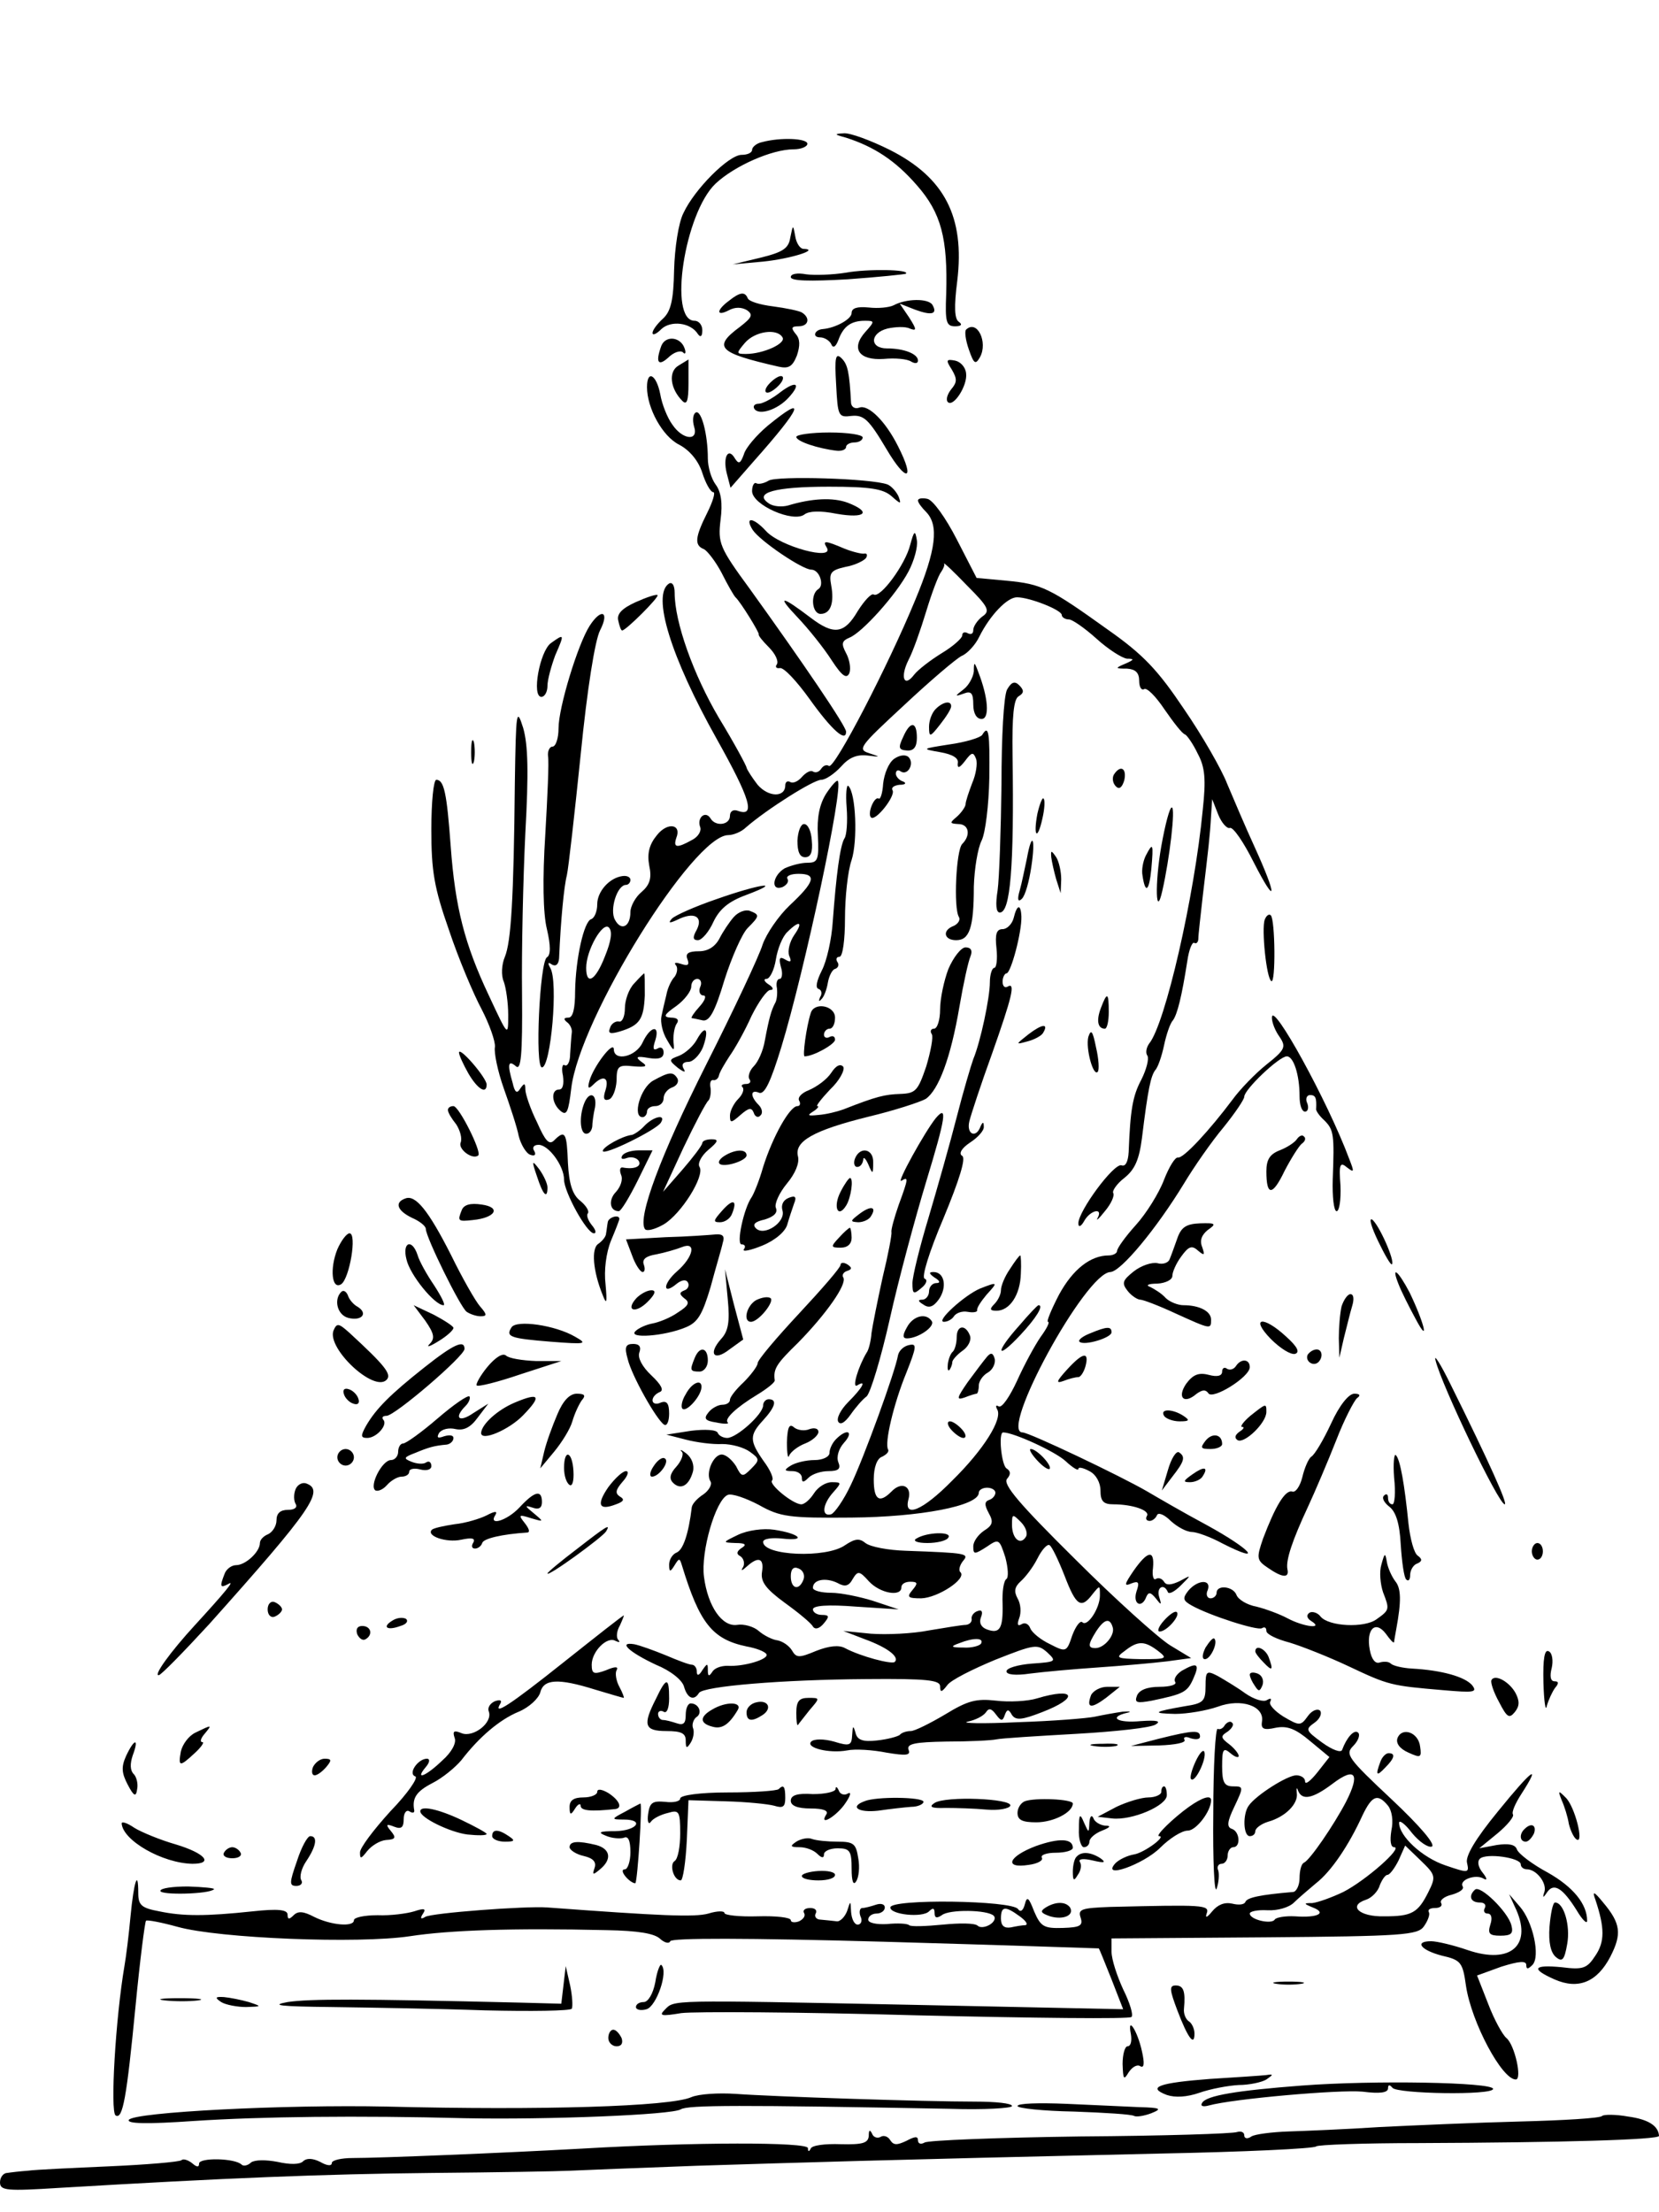 <?xml version="1.0" standalone="no"?>
<svg xmlns="http://www.w3.org/2000/svg" width="400" height="400pt" version="1.0" viewBox="0 0 300 400">
  <g transform="matrix(.1 0 0 -.1 0 400)">
    <path d="M1530 3751c50-16 89-41 128-86 44-50 56-96 53-197-2-50 0-58 16-58 11 0 14 3 7 8-8 5-9 27-3 74 14 116-23 187-122 237-34 17-72 31-83 30-18-1-18-2 4-8zm-152-8c-10-2-18-9-18-14s-8-9-19-9c-23 0-85-62-105-105-9-17-16-64-17-103-1-55-6-75-20-88-11-10-19-21-19-26s7-2 16 7c17 16 53 12 66-9 5-7 8-4 8 7 0 9-6 17-14 17-48 0-18 195 38 248 34 32 102 62 141 62 14 0 25 5 25 10 0 10-49 12-82 3z"/>
    <path d="M1429 3570c-3-19-13-26-54-36l-50-12 55 5c49 5 104 22 73 23-6 0-13 10-15 23-4 22-4 21-9-3zm101-63c-25-4-57-5-72-3-16 3-28 1-28-5 0-7 33-8 103-4 56 4 103 9 105 10 9 8-70 9-108 2zm-212-51c-23-17-23-29 0-17 11 6 23 6 33 0 11-8 9-13-13-30-50-37-39-47 70-72 18-4 25 0 33 20 6 18 6 30-2 39-9 11-8 14 5 14 18 0 22 15 6 25-5 3-29 8-52 11-24 3-44 9-46 15-5 12-14 11-34-5zm97-66c7-11-35-30-66-30-18 0-18 1-2 20 18 21 58 27 68 10zm201 58c-8-4-28-6-45-4-21 2-31-1-31-10 0-11-29-27-52-29-15-1-20-15-5-15 8 0 17-6 20-12 3-8 8-6 13 7 9 25 23 35 48 35 18 0 18-1 1-20-27-30-12-52 33-49 21 2 43 0 50-5 7-4 12-3 12 2 0 12-25 22-56 22-32 0-31 28 1 36 14 3 32 4 40 0 13-5 13-2-1 20l-17 25 28-11c30-11 41-8 31 9-8 12-48 11-70-1zm131-44c-3-3-1-19 5-36 9-26 12-28 20-14 15 27-5 69-25 50zm-551-29c-11-30-6-38 12-22 10 10 22 14 27 10 4-5 6-1 3 7-7 21-34 24-42 5zm316-70c3-58 4-60 28-57 22 2 31-6 63-60 36-61 53-58 21 5-23 46-54 76-70 70-8-3-14 1-15 8-3 56-6 70-17 81s-13 2-10-47zm-285 34c-19-11-15-42 7-64 8-8 11 0 11 32v43s-8-5-18-11zm494-7c10-17 10-23-1-36-7-9-10-19-6-23 10-10 36 30 33 52-1 11-10 21-20 23-16 3-17 1-6-16z"/>
    <path d="M1170 3300c0-38 28-89 58-104 19-10 35-29 42-51 6-19 15-35 20-35 4 0-1-17-11-37-22-44-24-59-6-66 6-3 21-22 32-43 11-22 22-41 25-44 9-8 44-65 42-67-1-2 7-12 18-23 12-12 18-25 15-31-4-5-1-8 5-7 7 2 31-24 54-56 40-56 66-79 66-59 0 10-79 126-174 258-55 75-58 83-53 125 4 30 1 51-9 64-8 11-14 32-14 47 0 44-12 89-22 83-5-3-6-14-3-25 9-27-20-25-39 3-9 12-19 37-22 55-7 36-24 45-24 13zm220 5c-7-8-8-15-2-15 5 0 15 7 22 15s8 15 2 15c-5 0-15-7-22-15zm20-15c-14-11-31-20-38-20s-11-4-8-9c8-13 42-2 62 20 24 26 14 32-16 9z"/>
    <path d="M1388 3230c-20-17-40-40-43-52-6-16-9-18-16-7-12 21-22 3-15-26l7-27 42 48c88 99 97 123 25 64zm52-20c0-8 39-21 73-25 9-1 17 2 17 7 0 4 7 8 15 8s15 4 15 9-27 9-60 9-60-4-60-8zm-50-79c-8-5-18-7-22-5-4 3-8-4-8-14 0-25 75-58 95-42 8 6 28 7 58 1 52-9 64 3 20 20-27 10-65 8-108-5-11-3-27-2-35 4-28 19 11 30 109 30 75 0 98-4 113-17 17-15 18-15 13-1-4 9-13 19-20 22-29 11-200 16-215 7zm270-36c0-4 7-13 15-21 23-24 18-68-20-159-49-119-146-306-156-300-4 3-10 1-14-5s-10-8-15-5c-4 3-13-2-20-10s-16-12-21-9-9 0-9-6c0-22-30-22-50 1-10 13-19 27-20 31 0 3-22 44-50 90-46 78-80 173-80 226 0 13-4 20-10 17-32-20 3-133 86-281 61-109 71-142 38-130-8 3-14-1-14-9 0-17-26-20-35-5s-25 2-19-15c3-7-3-18-15-24-27-15-34-14-28 4 10 25-16 29-35 5-14-17-18-33-14-55 5-23 1-35-14-48-11-9-20-26-20-36 0-27-17-35-28-14-10 18 4 63 20 63 4 0 8 4 8 9s-6 8-14 7c-24-3-46-28-46-51 0-13-5-25-11-27-13-4-28-71-29-130 0-32-4-48-12-48-9 0-9-3-3-8 6-4 10-13 9-19-1-7-2-25-3-39 0-14-5-23-10-20-4 3-6-6-3-19 2-15 0-25-7-25-15 0-14-25 3-39 11-9 14-1 19 41 15 127 221 458 284 458 9 0 24 6 32 14 38 33 122 86 136 86 8 0 24 11 36 24 14 16 28 22 47 20 25-3 25-3 4 4-22 7-18 12 63 87 47 44 94 84 104 89 10 4 25 20 32 35 19 38 50 71 68 71 23 0 81-23 81-32 0-4 6-8 13-8 6 0 29-16 50-35s46-35 55-36c14 0 13-2-3-9-19-8-19-9 3-9 15-1 22-7 22-22 0-11 4-18 9-15s21-13 37-37c16-23 32-44 37-45 4-2 15-18 23-35 13-24 15-46 9-101-15-157-68-388-97-423-5-7-7-17-3-22 3-6-2-25-11-43-16-30-20-55-23-131-1-18-6-27-13-24-14 4-78-83-78-105 0-8 5-6 11 5 11 19 34 24 24 5-4-7 2-2 13 12 11 13 18 28 15 33-2 4 7 17 20 27 19 15 27 33 32 72 11 90 16 112 24 123 5 5 12 26 16 45s11 40 16 45c8 11 16 43 26 107 3 21 9 36 13 33 3-2 7 1 7 8s4 41 8 77c10 84 13 108 15 145l2 30 11-28c6-15 16-26 21-24 6 2 25-26 43-62 42-82 43-63 2 27-17 37-39 89-50 115-10 26-45 87-78 135-47 70-73 98-137 143-106 76-120 83-184 89l-54 5-36 70c-20 39-43 71-53 73-9 2-17 1-17-3zm116-210c-9-7-16-18-16-24 0-7-4-9-10-6-5 3-10 2-10-4 0-5-17-20-37-32-21-13-43-30-50-39-18-24-26-5-10 27 8 15 22 55 32 88s22 65 27 71c4 6 7 13 5 15-1 3 18-15 42-40 39-39 42-46 27-56zm-682-614c-17-44-34-54-34-21 0 32 30 84 41 73 7-7 4-25-7-52z"/>
    <path d="M1361 3042c13-20 90-72 106-72 15 0 24-28 13-35-15-9-12-45 4-45 18 0 25 20 19 52-4 22-1 27 26 33 17 3 33 11 37 16 3 5 2 9-3 8-4-1-21 3-36 9-35 15-40 15-32 2 15-25-85 2-110 30-23 25-39 26-24 2z"/>
    <path d="M1646 3015c-9-36-54-97-66-90-4 3-17-11-29-30-24-41-43-44-85-12-54 41-62 41-24 1 20-21 48-56 62-78 19-29 27-34 32-23 3 9 0 25-6 36-9 17-8 22 6 28 23 9 85 78 107 120 10 19 17 44 15 56-3 19-5 18-12-8zm-497-104c-24-11-34-21-31-33 2-10 5-18 7-18 7 0 68 61 64 64-2 2-20-4-40-13zm-83-43c-21-33-56-147-56-185 0-18-5-33-11-33-5 0-9-8-8-17 2-10-1-74-5-143-5-78-4-142 3-170 7-30 7-47 0-51-13-8-22-199-9-199 16 0 30 156 15 180-5 9-4 11 3 6 7-4 12 0 13 11 3 70 9 131 14 150 3 13 14 111 25 218 12 121 26 207 35 225 18 35 2 41-19 8zm-70-31c-20-15-35-97-17-97 6 0 11 9 11 20s7 36 14 55c17 39 17 40-8 22zm765-51c-1-10-9-25-18-32-17-13-17-14 0-8 13 5 17 1 17-20 0-16 6-26 15-26 15 0 12 39-6 85-7 19-8 19-8 1zm60-33c-6-12-10-86-10-171-1-83-4-170-7-192-4-25-3-40 4-40 19 0 26 82 23 284-1 71 2 102 11 107 10 6 10 11 1 20-8 8-14 6-22-8zm-129-35c-7-7-12-21-12-32 0-20 2-19 20 4 11 14 20 28 20 33 0 11-15 8-28-5z"/>
    <path d="M931 2585c-2-213-7-288-18-315-6-14-7-34-2-45 4-11 8-38 8-60 0-40 0-40-35 35-44 93-61 160-69 270-7 96-12 120-26 120-5 0-9-40-9-90 0-75 5-105 32-182 17-51 44-115 59-143 14-27 25-58 24-68-2-10 5-44 16-75s24-70 27-86c4-16 14-32 21-34 8-3 11 0 7 7-4 6-1 11 8 11 18 0 46-38 46-63 0-22 41-97 54-97 5 0 3 7-4 15-7 9-10 18-7 21 3 4-3 14-14 23-14 11-20 31-22 68-2 55-5 61-25 41-9-9-16-1-31 33-12 24-21 51-21 59 0 12-2 12-9 2-6-10-10-8-14 10-10 34-8 42 6 30 9-8 12 19 11 131-1 78 2 209 6 291 6 109 5 159-4 190-12 38-13 30-15-99zm702 82c-9-19-8-23 7-24 12-1 18 6 18 23 0 30-12 31-25 1zm143 4c-4-5-30-13-59-17-51-8-51-8-17-14 23-4 34-11 32-20-1-10 3-9 13 4 12 16 15 17 20 4 3-8 0-28-7-44-6-16-12-33-12-39-1-5-8-15-16-22-13-11-13-12 3-13 19 0 23-20 7-36-11-11-16-116-6-132 3-5-1-12-9-16-22-8-18-26 4-26 24 0 32 22 32 97 1 32 7 69 14 83s13 64 14 113c1 83-1 98-13 78z"/>
    <path d="M852 2640c0-19 2-27 5-17 2 9 2 25 0 35-3 9-5 1-5-18zm765-12c-10-7-18-27-20-45-1-17-5-29-8-27-8 5-21-27-14-34 8-8 45 39 39 49-3 5 3 9 13 10 10 0 13 3 6 6-7 2-13 9-13 14 0 6 4 8 9 4 13-8 25 15 14 26-5 5-16 4-26-3zm397-29c-3-6-2-15 4-21s11-2 15 11c5 22-7 29-19 10zm-520-34c-12-19-17-43-15-76 2-44 0-49-19-49-12 0-30-5-41-10-22-13-26-42-4-34 8 4 12 10 9 15s6 9 20 9c34 0 29-15-16-57-20-19-42-51-49-71-6-20-52-118-102-217-83-165-124-276-111-297 3-5 18-1 34 8 32 19 75 88 65 104-4 6 3 20 16 31 18 15 19 19 6 19-10 0-17-3-17-7-1-5-17-26-36-48l-35-40 37 80c21 44 41 82 45 85 3 3 5 13 4 22-2 10 0 16 5 15 4-1 9 3 10 8 1 6 10 21 19 35 10 14 28 46 40 73 13 26 28 47 34 47 7 0 5 5-3 10s-10 10-4 10 14 16 17 35 12 42 21 50c22 22 29 18 12-6-8-12-12-28-9-37 5-11 3-13-7-7s-12 3-8-13c4-12 2-22-2-22-5 0-7-8-5-17 1-10 0-22-4-28-6-12-10-24-18-67-3-18-12-38-20-46-7-7-11-18-8-23 4-5 1-9-6-9s-10-3-6-6c3-4 0-13-8-21s-15-22-15-30c0-14 2-14 19 1 15 13 20 14 24 4 2-7 8-10 12-5 5 4 3 13-3 19-16 16-15 29 1 22 10-3 21 21 40 83 42 138 113 470 102 481-2 2-11-8-21-23zm37-25c2-25 0-51-4-56-8-13-15-68-21-149-2-33-11-73-20-90-9-18-12-31-6-33s7-9 3-15c-3-7-2-9 2-4 5 4 10 18 12 30s8 24 13 25c6 2 8 8 4 13-3 5-1 9 4 9 6 0 10 31 10 69s5 86 12 106c11 34 8 121-6 134-3 3-5-14-3-39zm345-11c-8-42 0-50 9-9 4 17 5 34 2 36-2 3-7-10-11-27zm224-59c-12-68-10-134 2-80 13 57 24 150 17 150-4 0-12-31-19-70z"/>
    <path d="M1442 2480c0-20 4-30 14-30s14 9 12 30c-1 17-7 30-14 30-6 0-11-13-12-30zm415-32c-4-18-9-44-13-58-5-17-3-22 4-15 6 6 13 31 17 58 8 53 1 65-8 15zm215 5c-5-10-8-26-6-36 5-34 12-29 16 12 4 46 3 49-10 24zm-171-3c1-8 5-26 9-40l8-25 1 25c0 14-4 32-9 40-9 13-10 13-9 0zm-606-76c-38-13-74-29-80-35-7-8-5-9 10-2 30 15 47 6 35-18-8-14-7-19 2-19 7 0 20 15 28 33 11 23 27 37 60 49 69 26 24 20-55-8zm32-32c-8-9-20-27-26-39-8-15-21-23-37-23-19 0-25-4-21-14 4-11 1-13-11-9-9 3-14 3-10-2 4-4 3-14-2-21-6-6-13-21-15-33-3-12-7-29-9-39s2-29 10-42c12-21 14-22 12-5-1 11 1 26 5 33 6 8 2 12-10 12-14 1-13 5 10 21 15 11 27 27 27 35s5 14 11 14 9-7 5-15c-3-8 0-15 6-15s3-9-7-20-16-20-14-21c2 0 11-2 20-4 12-2 22 16 39 73 13 41 32 84 42 94 22 22 22 24 4 31-8 3-21-2-29-11zm506-2c-3-11-12-20-20-20-11 0-14-9-11-35 2-19 0-35-4-35s-8-12-8-26c0-28-17-108-30-139-4-11-18-58-30-105s-35-128-51-182c-16-53-29-106-29-118 0-20 2-21 16-9 9 7 12 15 6 17s8 48 34 109c29 70 41 109 34 113s-1 14 14 24c14 9 26 22 25 29 0 9-2 9-6 0-8-22-26-14-20 10 3 12 21 67 41 122 36 102 43 130 28 121-5-3-9 1-9 9s4 15 7 15c8 0 28 75 27 103-1 23-8 22-14-3zm454-3c-6-16 3-106 12-111 8-5 7 111-1 119-3 3-8 0-11-8zm-572-89c-8-21-15-54-15-73s-5-35-11-35c-5 0-8-4-4-10 3-5-2-31-10-58-15-44-19-49-47-50s-42-4-103-28c-11-4-31-9-45-10-19-2-21-1-10 6 8 5 12 10 8 10-3 0 7 13 23 30 17 16 27 35 24 41-5 6-13 3-22-11-8-12-26-25-40-31-13-5-21-13-18-19 3-5 2-10-3-10-14 0-45-56-62-110-7-25-17-49-21-55-14-20-28-85-18-85 6 0 8-4 4-9-3-5 12-2 34 7 24 10 42 26 45 39 3 11 9 28 12 37 5 12 2 15-10 10-10-4-14-13-11-23 6-21-33-47-48-32-7 7-2 12 16 16 16 5 24 12 20 21-3 7 6 27 20 44 15 18 23 37 20 49-7 27 27 47 128 72 46 11 92 26 103 32 23 16 45 73 61 167 7 41 16 82 20 91 4 10 1 16-9 16-8 0-22-18-31-39zm-568-26c-10-10-17-31-17-45 0-15-5-26-11-24-6 1-14-4-16-12-4-10 1-11 18-6 36 11 43 22 45 65 0 22 0 40-1 40s-9-8-18-18zm844-44c-9-23-6-38 7-38 4 0 7 14 7 30 0 36-3 37-14 8zm-525-10c-8-25-15-78-11-78 16 0 55 22 55 30 0 6-4 8-10 5-5-3-10-1-10 4 0 6 5 11 10 11 6 0 10 9 10 20 0 22-38 29-44 8z"/>
    <path d="M2300 2160c0-9 6-24 14-35 12-18 10-23-24-50-20-16-48-45-61-63-42-56-89-107-99-105-5 1-16-17-25-40-9-24-32-61-51-82s-34-42-34-47c0-4-7-8-15-8-33 0-65-25-90-71-14-27-23-49-20-49 4 0-2-12-13-27-11-16-30-51-43-80-13-28-27-49-33-46-5 3-6 1-3-5 11-17-24-73-81-129-54-55-89-69-79-33 6 23-13 32-31 13-22-22-32-15-32 22 0 22 6 38 15 41 8 4 13 9 11 13-7 11 10 83 33 139 19 48 19 53 5 50-10-2-18-10-20-18-5-30-62-186-85-234-13-28-30-52-36-54-18-5-16 18 4 40 15 17 15 18-3 18-11 0-25-9-32-20s-17-20-23-20c-15 0-59 36-53 43 4 3-3 19-15 35-26 37-26 47-1 74 22 24 26 38 10 38-5 0-10-5-10-11 0-16-48-59-65-59-7 0-15 4-17 9-2 6-23 7-48 4l-45-7 35-9c19-5 49-9 66-8 17 0 39-6 50-14 18-13 18-15 2-31-15-15-17-15-27 5-7 11-18 21-26 21-15 0-30-34-20-49 3-5-3-16-13-23-11-7-20-17-21-23-6-50-16-77-27-82-8-3-14-13-14-22 0-14 2-14 10-1s9 13 13 0c32-105 55-134 117-147 17-3 33-9 36-14 5-9-41-23-71-21-11 0-23-4-27-11-6-9-8-8-8 3 0 13-1 13-10 0-6-10-10-11-10-2 0 6-4 12-9 12s-26 8-47 17c-22 9-47 18-57 20-31 5-8-15 39-37 27-11 48-28 51-40 6-21 18-26 27-11 8 12 150 24 303 25 110 1 133-2 133-13 0-12 3-11 13 2 6 9 46 29 87 46 71 28 76 29 94 13 17-16 16-17-28-20-25-2-46-8-46-14s16-8 43-4c23 3 78 8 122 11s100 8 125 11l44 6-38 23c-21 13-99 83-172 156-100 99-131 135-123 145 7 8 7 14-1 19-9 6-15 65-6 65 19 0 95-35 113-52 13-12 23-18 23-14s9 2 20-4c12-6 20-21 20-35 0-19 5-25 23-25 35 0 67-11 61-21-3-5-1-9 5-9 5 0 11 5 13 10 2 6 13 2 25-10 12-11 29-20 38-20s34-9 56-21c75-38 52-11-28 33-43 23-91 51-108 61-48 28-214 107-226 107-43 0 114 289 159 290 19 1 83 78 133 160 18 30 50 76 71 101 21 26 38 51 38 56 0 13 63 73 77 73 12 0 23-33 23-72 0-16 4-28 10-28 5 0 7 7 4 15-4 8-1 15 5 15 10 0 12-5 11-25-1-3 6-13 15-21 17-17 18-26 15-106-1-32 2-58 7-58s8 21 7 46c-3 39-1 44 12 33 13-10 13-8 4 15-39 105-140 288-140 256zm-500-859c0-5-5-11-11-13-9-3-9-9-1-24 9-16 7-22-9-32-10-7-19-19-19-28 0-15 2-15 24-1 22 15 23 15 34-19 5-19 6-36 2-39-5-3-8-23-7-45 1-45-5-55-29-46-10 4-14 12-10 22s1 14-6 11c-7-2-12-9-11-14s-3-10-10-11c-7 0-37-5-67-10-30-6-77-8-105-6l-50 5 39-15c41-15 63-32 54-41-5-5-62 10-90 25-11 6-29 4-52-5-31-13-36-13-44 1-5 8-16 16-26 18-9 1-25 9-34 17s-27 13-39 11c-27-4-53 33-60 87-6 45 21 139 43 148 8 3 33-6 56-18 39-22 55-24 168-23 123 1 230 21 230 45 0 5 7 9 15 9s15-4 15-9zm55-80c-10-16-25-3-25 22 0 20 1 20 16 5 9-9 13-21 9-27zm70-70c21-55 30-61 51-33 13 16 13 16 13-3 0-23-23-58-32-48-4 3-12-8-18-24-10-30-11-31-40-16-17 8-33 21-36 29s-10 11-16 7c-7-4-8 0-4 11 4 10 3 26-3 36-7 13-5 21 6 31 8 7 22 25 30 41s18 27 22 24c4-2 16-27 27-55zm87-93c5-14-15-38-31-38-14 0-14 6 1 30 15 23 25 25 30 8zm-238-30c-3-4-17-8-32-7-23 0-24 2-7 8 25 10 45 10 39-1zm320-13c18-14 16-15-30-15-45 1-48 2-30 15 24 19 36 18 60 0z"/>
    <path d="M1335 1225c-29-14-29-14-5-15 18 0 21-3 11-9-9-6-10-11-2-15 6-4 8-13 5-19-5-8-3-8 7 1 20 18 31 15 27-10-3-18 7-31 41-56 25-18 48-37 51-43 4-6 12-4 20 6 10 12 10 15-4 15-9 0-16 5-16 10 0 7 27 9 78 5l77-5-45 15c-25 8-60 15-77 15-18 0-33 4-33 9 0 15 23 19 44 9 14-8 21-6 28 7 9 15 12 15 29-4 20-22 59-29 59-11 0 6 7 10 16 10 14 0 14-3 4-15-11-13-8-15 16-15 30 1 82 35 71 47-4 3-2 12 4 20 12 14 9 15-103 19-32 1-64 7-73 14-11 9-19 8-37-4-34-24-148-19-148 6 0 6 16 8 35 6 45-5 31 9-15 16-20 3-48-1-65-9zm118-81c-8-21-23-17-23 6 0 13 5 18 14 14 8-3 12-12 9-20zm204 74c-7-4 1-8 20-8 17 0 35 4 38 10 7 11-39 10-58-2zm203 912c-24-19-24-19-2-13 12 3 25 10 28 15 11 18-1 17-26-2zm-698-15c-12-26-52-35-52-12-1 16-37-32-44-57-4-14-2-16 7-7 18 18 29 13 22-10-5-15-3-20 6-17 7 2 13 18 14 34 0 26 3 29 30 26 24-2 27 0 15 8-12 9-9 11 13 7 19-3 27 0 27 10 0 8-5 11-11 7-8-4-9 0-4 15 9 29-9 26-23-4zm98 5c-6-11-20-24-32-29-19-7-19-8-2-22 11-8 15-9 10-1-4 7-1 12 9 12 8 0 20 12 26 26 12 33 5 43-11 14zm708 5c-5-21 9-72 17-63 3 3 2 23-3 44-6 30-9 34-14 19zm-1138-28c0-5 8-22 17-38 17-29 33-38 33-20 0 12-49 69-50 58zm351-51c-23-13-38-66-19-66 4 0 8 5 8 10 0 6 7 10 15 10s15 6 15 14 7 17 16 20c8 3 12 10 9 16-8 13-15 12-44-4z"/>
    <path d="M1056 2004c-9-24-7-54 4-54 6 0 10 6 11 13 0 6 2 22 5 35 4 25-11 30-20 6zm-246-11c0-5 7-16 15-26 7-11 11-25 8-33-5-12 22-32 32-23 6 7-35 89-45 89-6 0-10-3-10-7zm882-15c-20-25-72-119-62-113 13 8 13 5-5-44-8-23-14-45-13-49s-6-41-16-82c-9-41-18-86-20-100-1-14-5-31-9-36-15-25-27-65-17-59 18 11 10-4-16-30-14-14-22-30-18-36s12-1 22 13c9 13 22 28 29 33 7 6 26 69 42 140 16 72 46 183 66 249 35 115 39 140 17 114zm-526-13c-8-9-19-16-23-17-18-2-53-22-53-29 0-10 97 38 105 51 10 16-12 12-29-5zm1179-25c-4-6-18-15-31-20-18-7-24-17-24-38 0-45 11-45 33 1 12 23 26 45 31 49 6 4 8 10 4 13-3 4-9 1-13-5zm-1220-30c-3-5 0-7 8-4s18 1 22-5c6-10-8-16-29-12-5 1-6-5-3-13 4-9-1-22-9-31-14-14-12-35 5-35 4 0 19 25 34 55l27 55h-25c-13 0-27-4-30-10zm185 0c-8-5-12-11-9-14 7-8 49 5 49 15 0 12-21 11-40-1zm236-5c-3-8-1-15 4-15 6 0 10 6 11 13 0 6 4 3 9-8 8-19 9-19 9 3 1 25-24 30-33 7zm-575-32c11-34 19-42 19-20 0 7-7 22-15 33-13 17-14 16-4-13zm549-28c-14-27-5-49 10-25 9 14 14 50 7 50-2 0-10-11-17-25zm-787-12c-20-7-15-22 12-35 14-6 25-15 25-20 0-15 63-143 74-150 6-4 17-8 25-8 12 0 12 3-1 18-8 9-32 51-52 92-42 83-65 110-83 103zm102-21c-8-20-7-21 20-18 41 4 52 23 16 28-20 3-32 0-36-10zm470-2c-15-17-16-20-3-20 9 0 19 7 22 16 10 25 1 27-19 4zm249-5c-17-13-17-14-2-15 9 0 20 5 23 11 11 17 0 20-21 4zm-455-15c-1-5-2-15-3-20 0-6-7-14-14-19-13-8-10-49 8-93 7-18 8-14 5 20-3 25 1 57 10 79 8 19 15 37 15 39 0 9-20 3-21-6zm1393-34c12-25 23-44 25-42 6 6-24 73-36 81-6 3-1-14 11-39zm-363 5c-5-14-11-31-14-38-2-6-12-10-22-7-10 2-29-4-43-15-20-16-22-21-11-35 7-9 18-16 23-16s34-11 64-25c64-29 64-29 64-11 0 15-21 26-50 26-10 0-25 6-32 13-7 8-20 16-28 20-9 3-4 6 13 6 15 1 27 7 27 14s7 23 16 35c13 18 19 21 30 11 12-10 13-9 8 6-5 12-1 22 10 31 16 11 15 13-14 12-25-1-34-7-41-27zm-612 1c-15-16-15-18 3-18 13 0 20 7 20 18 0 10-2 18-3 18-2 0-11-8-20-18zm-907-21c-14-35-10-74 7-63 15 10 29 92 15 92-5 0-15-13-22-29zm594 22-72-4 11-29c6-17 15-30 19-30s5 6 2 14c-3 9 4 15 23 18 15 3 36 9 46 13 27 11 21-18-9-44-26-23-26-44 0-22 9 7 17 8 20 2 3-5 0-12-6-14-10-4-10-7 0-15 10-7 7-13-12-25-14-10-35-18-46-20s-25-8-31-14c-14-14 53-9 91 7 22 9 30 23 45 73 9 34 20 70 22 80 4 12 0 16-13 15-11-1-51-4-90-5zm-469-40c6-28 51-83 67-83 4 0-4 16-17 36-13 19-27 44-30 55-10 30-28 23-20-8zm1091-18c-9-13-16-30-16-38 0-7-5-18-12-25-9-9-8-12 4-12 24 0 43 29 44 67 1 18 0 33-1 33-2 0-10-11-19-25zm-306 8c0-5-34-44-75-88s-75-84-75-90c0-5-12-21-25-34-14-13-25-27-25-32s-6-9-14-9c-7 0-19-6-25-14-9-11-6-15 14-18 14-3 24-3 21 0-7 6 15 27 53 50 18 11 32 22 32 26-3 21 3 30 42 68 51 52 89 106 82 118-3 4 0 10 7 12 9 3 9 6 0 12-7 4-12 3-12-1zm-204-62c4-41 1-58-12-72-24-27-13-41 15-19l25 18-17 64-16 63 5-54zm374 39c10-6 11-10 3-10-7 0-13-7-13-15s-6-15-12-15c-9 0-8-3 2-9 10-7 18-4 28 10 15 22 10 49-10 49-9 0-8-3 2-10zm839-12c5-13 19-41 31-63 26-49 15-6-11 48-21 40-34 50-20 15zm-757-8c-28-12-81-60-65-60 7 0 15 5 18 10 4 6 15 10 25 8 11-2 18 0 17 3-1 4 7 16 17 28 21 23 21 24-12 11zm-1155-6c-14-14-7-42 13-47 24-6 36 8 17 20-8 4-16 14-18 21-3 7-8 10-12 6z"/>
    <path d="M1151 1653c-21-23-2-29 20-7 14 14 16 21 7 21-8 0-20-7-27-14zm216-4c-17-10-24-39-9-39 14 0 44 38 35 43-5 3-16 1-26-4zm1059-11c-3-13-5-39-5-58l1-35 8 35c5 19 11 45 15 58s3 22-3 22c-5 0-12-10-16-22zm-1657-26c16-23 18-32 8-42-7-7 0-5 16 5 15 9 27 20 27 24 0 3-17 14-36 24l-36 17 21-28zm1074-9c-44-49-42-64 2-17 29 31 43 54 33 54-2 0-18-17-35-37zm-203-3c-8-14-8-20 0-20 20 0 51 21 45 31-10 16-34 10-45-11zm-1037-6c-12-32 73-112 96-89 10 10-3 26-67 85-20 18-23 18-29 4zm322 6c-11-17-3-20 71-26 64-5 67-4 44 9-36 21-106 31-115 17zm1373-21c17-17 36-29 44-27 9 3 4 13-16 31-42 39-66 35-28-4zm-568 3c0-10-3-22-7-26-4-3-8-14-9-22-1-9 0-14 3-11 2 3 5 9 5 14 0 4 9 14 19 21s16 19 13 27c-8 21-24 19-24-3zm241 7c-13-5-22-12-19-15 8-8 58 7 58 17 0 11-8 11-39-2zm-1203-61c-62-49-88-75-106-106-10-18-10-22 2-22 17 0 38 24 29 33-3 4-1 7 6 7 15 0 141 108 141 121 0 17-19 9-72-33zm367 15c7-30 52-110 66-119 5-3 9 6 9 20 0 18-4 24-15 20-8-4-15-2-15 4s6 12 13 15c8 3 3 13-15 30-17 16-25 32-22 41 4 11 0 16-11 16-14 0-16-6-10-27zm-254-15c-13-16-21-31-19-33 2-3 38 6 79 20l74 24h-45c-26 1-50 5-55 10-6 5-19-3-34-21zm375 16c-9-22-8-24 9-24 8 0 15 9 15 20 0 24-15 27-24 4zm529 3c-6-7-21-27-35-46-20-29-21-33-6-28 10 4 20 7 22 7s4 7 4 15c0 7 7 18 16 23s14 16 13 24c-3 12-7 13-14 5zm580 4c-6-11 9-23 19-14 9 9 7 23-3 23-6 0-12-4-16-9zm231-11c11-45 114-260 125-260 6 0-28 76-97 215-19 39-32 59-28 45zm-667-17c-19-21-20-25-6-20 10 4 22 7 27 7 4 0 10 9 13 20 7 27-5 25-34-7zm306 7c-4-6-11-8-16-5-5 4-9 1-9-5 0-8-9-10-24-6-19 5-29 0-41-16-17-25-4-38 19-18 10 7 16 8 21 1 7-13 75 29 75 47 0 15-16 16-25 2zm-995-51c-7-11-9-23-6-26 6-7 30 18 34 35 4 20-16 14-28-9zm-618 0c2-7 10-15 17-17 8-3 12 1 9 9-2 7-10 15-17 17-8 3-12-1-9-9zm169-44c-29-25-57-45-62-45s-9-7-9-15-6-15-13-15c-16 0-40-47-28-55 5-2 14 2 21 10s19 15 26 15c8 0 14 4 14 9s9 7 20 4c12-3 20 0 20 6 0 7-4 10-9 7-5-4-17-3-27 1-15 6-14 8 7 16 24 10 34 13 57 15 6 1 12 6 12 12 0 5-7 6-17 3-11-4-14-3-9 6 5 7 18 10 30 7 15-3 27 3 40 21l19 25-27-17c-26-18-36-9-14 13 6 6 9 14 7 17-3 3-29-15-58-40zm140 29c-31-13-60-39-61-55 0-16 51 6 76 32 34 35 30 42-15 23zm77-21c-9-21-20-51-24-68l-7-30 25 30c14 17 29 41 33 55s12 31 17 38c8 9 5 12-9 12-13 0-25-13-35-37zm1399-17c-14-30-30-57-36-60-5-4-12-20-16-37-4-16-12-28-18-26-13 4-31-27-53-85-12-35-12-39 9-53 26-18 39-19 35-2-3 16 9 52 37 112 13 28 36 82 51 120 15 39 33 73 38 77 7 5 5 8-5 8s-27-21-42-54zm-146 14c-13-11-19-20-15-20 5 0 3-4-5-9-8-6-9-11-3-15 12-7 52 31 52 51 0 16 0 16-29-7zm-156 0c3-5 16-10 28-10 18 0 19 2 7 10-20 13-43 13-35 0zm-682-48c0-20 2-31 4-24 3 7 16 17 29 22s24 15 24 21-7 8-16 5c-9-4-22-2-28 3-9 8-12 0-13-27zm297 23c7-8 17-15 22-15 6 0 5 7-2 15s-17 15-22 15c-6 0-5-7 2-15zm-208-17c-7-7-12-18-12-25s-12-13-27-13c-16 0-35-5-43-10-13-8-12-10 3-10 9 0 17-5 17-12 0-9 3-9 12 0 7 7 23 12 36 12 18 0 23 4 18 16-4 10 1 25 10 35 19 21 6 27-14 7zm668-3c-10-13-9-15 9-15 11 0 21 4 21 9 0 18-18 21-30 6zm-1570-30c0-8 7-15 15-15s15 7 15 15-7 15-15 15-15-7-15-15zm623 10c4-4-1-17-10-27-12-13-13-22-6-29 14-14 29-5 36 20 3 12-2 25-12 33-9 7-13 8-8 3zm642-15c10-11 20-18 23-16 5 6-23 36-34 36-4 0 1-9 11-20zm237-18-11-37 19 25c22 28 24 36 12 44-5 3-14-11-20-32zm-1092 4c0-14 4-27 10-31 5-3 8 7 7 25-2 36-17 41-17 6zm162 3c-7-10-8-19-3-19 13 0 33 28 23 33-4 3-13-3-20-14zm1339-21c3-27 1-48-3-48-5 0-8 5-8 12 0 6-3 8-7 4-5-4 0-13 9-20 12-9 19-30 21-69 2-31 6-60 10-63 4-4 7 0 7 8 0 9 6 19 13 21 9 4 9 8 1 14-7 4-14 31-17 58-7 70-15 117-23 124-3 3-5-15-3-41zm-365 6c-17-12-17-14-4-14 9 0 20 5 23 11 11 17 2 18-19 3zm-1056-23c-22-32-17-43 14-31 14 5 16 9 7 14-9 6-8 12 5 27 9 10 12 19 6 19s-20-13-32-29zm-566-5c-3-8-3-20 1-26 3-6-3-10-14-10-14 0-21-6-21-19 0-10-7-21-15-25-8-3-15-10-15-16 0-16-26-40-43-40-8 0-18-7-21-16-9-23-8-26 7-18 13 8-6-15-61-75-44-48-75-91-65-90 4 0 45 42 91 92 187 209 210 243 175 255-7 2-16-3-19-12zm406-31c-23-25-58-35-44-14 4 7-1 7-16-1-12-6-38-14-58-16-20-3-38-7-41-10-11-11 26-24 53-18 19 4 26 3 22-5-4-6-3-11 3-11 5 0 11 4 13 10 2 8 35 16 82 19 5 1 2 8-5 17-12 15-11 16 11 9 24-7 24-7 5 9-16 13-17 15-2 10 11-4 17-1 17 10 0 23-13 20-40-9zm103-76c-29-22-53-42-53-44 0-7 99 65 106 76 9 15 1 10-53-32zm1727-4c0-8 5-15 10-15 6 0 10 7 10 15s-4 15-10 15c-5 0-10-7-10-15zm-720-35c-17-25-18-29-4-23 13 5 15 2 9-15-7-23 10-31 18-9 4 9 8 8 17-3 10-13 11-13 6 3-5 17 9 25 16 8 2-4 12 1 23 12 20 20 20 20-2 8-15-7-24-8-28-1-4 6-10 8-15 5-4-3-7 6-5 20 3 33-9 32-35-5z"/>
    <path d="M2498 1171c-4-13-2-35 3-50 12-31 12-32-12-49-22-16-86-13-101 5-5 7-15 10-20 7-6-4-5-10 3-15 24-15-13-11-43 5-15 8-40 17-56 21-17 3-33 13-36 21-6 16-36 19-36 4 0-5-5-10-11-10s-9 7-5 15c7 20-18 19-35-1-11-14-10-18 6-27 32-18 119-46 127-41 5 3 8 1 8-5s19-15 42-21c23-7 71-26 107-43 72-34 76-35 170-43 57-5 63-4 53 9-13 15-54 27-109 30-17 1-34 5-38 9s-13 4-20 2c-8-3-15 6-18 23-7 37 10 54 29 29 8-11 14-18 15-15 0 2 2 13 4 24 9 49 9 73-2 86-6 8-13 23-15 34-3 18-4 18-10-4zm-2014-81c0-10 6-16 13-13s13 9 13 13-6 10-13 13-13-3-13-13zm1621-20c-10-11-13-20-8-20 13 0 38 29 31 35-3 3-13-4-23-15zm-1395 0c-20-12-10-19 14-10 11 3 15 9 10 13-6 3-16 2-24-3zm310-75c-98-78-130-99-115-75 3 6-1 7-10 4-9-4-14-12-11-19 7-20-28-47-49-39-14 6-17 4-13-8 4-9-5-26-22-41-30-29-51-37-30-12 7 8 8 15 2 15-16 0-35-27-21-32 6-2-14-31-45-63-30-33-56-67-55-75 0-12 2-11 13 3 8 10 23 19 34 20 17 1 19 4 9 16s-9 14 6 8c13-5 17-1 17 14 0 11 5 17 10 14 6-4 10-3 9 2-4 22 4 34 33 49 18 9 41 28 52 41 33 43 70 74 104 88 19 8 36 24 39 35 6 24 32 26 99 5 27-8 50-15 52-15 1 0-2 9-8 20s-8 25-5 30c4 7-3 7-19 0-22-8-26-7-26 10 0 24 28 52 43 43 7-3 9-3 5 2-4 4-3 16 3 26 5 11 8 19 7 18-2 0-50-38-108-84zm-374 50c4-8 10-12 15-9 14 8 10 24-6 24-9 0-12-6-9-15zm1534-24c-6-12-7-21-1-21 10 0 24 30 17 37-2 3-9-5-16-16zm90-7c0-3 7-12 15-20 16-17 18-14 9 10-6 15-24 23-24 10zm521-56c1-35 4-54 6-43 3 11 10 26 15 33 7 8 7 12-1 12-7 0-9 9-5 24 3 13 1 27-5 30-8 5-11-13-10-56zm-654 21c-9-6-15-14-12-20 4-5-9-9-28-9-23 0-37-6-41-16-5-13 0-14 27-9 57 12 64 15 75 40 12 27 7 30-21 14z"/>
    <path d="M2180 951c0-27-4-31-37-36-57-10-62-13-18-14 22 0 57 6 77 13 43 16 85 1 80-27-2-13 3-16 25-11 21 4 36-2 62-24l35-29-22-28c-12-15-22-23-22-16 0 6-7 11-16 11-16 0-73-36-86-55-11-15-10-55 2-55 6 0 10 4 10 9s10 13 23 17c32 9 55 33 52 52-1 9 0 11 2 5 7-19 26-16 63 12 41 31 50 18 24-33-22-42-65-105-76-110-5-2-8-15-8-28s-6-25-12-25c-59-5-83-10-86-18-2-5-12-6-24-3-14 3-26-2-36-14-9-11-13-13-10-4 6 16-6 16-175 12-51-2-58-4-53-19s-1-18-32-19c-34-1-40 2-52 30-10 26-13 28-17 12-3-11-8-14-12-8-10 16-231 19-231 3 0-13 58-19 70-7 7 7 10 6 10-3s4-10 13-4c13 11 83 10 94-1 4-4 1-11-7-16s-18-6-22-2c-5 5-33 5-63 2-31-3-58-4-61-1s-21 4-40 2c-19-1-34 2-34 8s7 11 15 11 15 5 15 11-7 8-16 5-20-6-25-6c-4 0-6-7-3-15 4-8 1-15-5-15s-11 10-12 23c-1 21-1 21-7 2-4-11-13-20-19-19-7 1-20 2-29 3-8 0-12 6-9 11 3 6-1 10-10 10s-14-4-11-9-1-11-9-15c-8-3-15-2-15 2 0 5-27 8-60 7s-60 2-60 6-13 4-29-1c-25-7-88-4-291 11-39 3-210-10-221-17-8-5-10-3-4 6s2 10-16 4c-13-4-43-8-66-7-24 0-43-4-43-9 0-13-42-9-72 6-19 10-29 11-37 3s-11-8-11 1-17 11-63 6c-85-9-126-9-169 0-32 6-38 11-38 33 0 45-8 21-14-42-3-33-8-73-11-90-16-94-26-263-16-270 13-8 20 32 36 197 8 83 17 153 19 155s28-3 57-11c75-21 327-31 420-17 72 11 185 15 356 11 57-1 87-6 97-16 8-7 16-9 18-4 2 6 137 6 388-1 212-6 386-12 387-12 1-1 11-26 23-56l21-54-383 8c-444 9-428 9-446-9-11-11-6-12 30-6 24 3 215 2 425-4 211-5 386-7 389-3 4 3-3 26-15 50-11 24-21 54-21 68v24l276 2c251 2 278 4 289 20 7 10 11 21 9 25-3 5 2 8 11 8s14 4 11 9 6 12 19 15c14 4 23 10 20 15-7 12 24 23 38 14 7-4 6 1-2 11s-10 20-5 25c11 11 74 2 74-10 0-5 5-9 11-9 17 0 36-24 32-40-4-12-3-13 5-1 12 17 28 7 53-33 10-17 19-26 19-19 0 30-25 61-71 87-28 15-53 34-56 42-3 9-15 11-36 8l-32-6 33 27c18 15 30 30 28 34-3 4 4 20 15 37 38 59 18 43-42-31-41-50-60-82-56-94 4-18 2-18-39-4-42 14-84 53-84 77 0 6 11-2 23-18 13-16 29-27 36-25 8 3-21 37-72 85-80 75-85 82-70 97 9 9 13 20 9 24-7 7-21-9-29-31-2-6-18 0-36 13-30 22-31 24-14 36 10 7 14 17 10 22-5 4-15 0-22-10-13-18-15-18-44-1-16 10-27 22-24 27 3 6 1 7-6 3-6-4-23 1-39 12-15 11-37 24-49 31-21 11-23 10-23-18zm330-216c7-9 10-27 6-45-3-19-1-30 5-30 17 0-51-60-92-81-21-10-46-19-56-20-16 0-16-1 1-8 26-10 9-19-32-16-18 1-35-2-37-6-6-9-45 0-45 11 0 4 14 7 32 6s39 5 48 14c8 8 27 24 40 35 27 21 59 68 84 123 17 35 27 40 46 17zm73-156c-19-38-30-44-80-44-45-1-66 19-33 30 10 3 22 15 25 26 4 10 10 19 14 19s13 12 20 26l12 27 28-27c27-26 28-29 14-57zm-739-44c11-8 16-15 10-16-5 0-17-2-26-4-12-2-18 3-18 16 0 23 8 23 34 4z"/>
    <path d="M2260 972c0-4 4-13 9-20 7-11 9-11 14 1 3 9-1 18-9 21s-14 2-14-2zm437-10c-2-4 4-22 14-40 14-27 18-30 28-18 9 11 9 20 2 34-11 21-38 36-44 24zm-1511-34c-24-47-21-58 19-58 27 0 35-4 35-17 0-15 2-15 9-4 5 8 7 20 4 27-2 6 1 15 6 19 12 7 5 25-10 25-5 0-9-9-9-21 0-15-4-19-16-15-9 3-20 6-25 6s-9 5-9 11c0 5 5 7 10 4 6-4 10 7 10 24 0 39-5 39-24-1zm787 7c-9-24 0-25 27-5l25 20h-23c-12 0-25-7-29-15z"/>
    <path d="M1875 929c-16-5-50-7-74-4-36 4-51 0-92-25-27-16-55-30-62-30-8 0-17-3-20-7-4-3-22-8-41-10-26-3-36 1-39 14-4 14-5 13-6-4-1-19-4-21-33-12-18 5-36 5-41 0-11-11 32-22 65-16 14 3 46 1 71-4 36-6 44-5 40 5-4 11 11 14 68 15 41 0 82 2 91 4s74 6 145 10c70 4 135 11 143 17 10 6 2 8-27 6-43-4-59 7-25 15 9 2 6 3-8 2-14-2-36-6-50-9s-77-8-140-10c-63-3-104-2-90 1s28 10 33 17c5 8 10 7 18-4 9-12 12-13 16-1 4 11 7 11 13 0 7-10 18-9 54 5 68 26 61 46-9 25zm-507-7c-10-2-18-10-18-18 0-16 9-18 29-5 18 12 10 28-11 23zm72-19c0-14 1-24 3-22 1 2 11 14 21 27 19 22 19 22-2 22-17 0-22-6-22-27zm-152 6c-23-13-23-25 0-31 17-5 30 3 46 30 9 15-21 16-46 1zm927-28c-3-6-9-9-13-7s-8-66-8-153c-1-86 2-147 6-136s5 26 3 33c-3 6 0 12 6 12s11 7 11 15 5 15 10 15c14 0 12 28-2 33-10 3-9 13 4 40 17 36 17 37-2 37-16 0-20 7-20 36 0 31 2 35 15 24 8-7 15-9 15-5s-8 14-17 21c-16 12-16 15-3 23 8 6 12 13 8 16-3 4-9 1-13-4zM353 867c-12-6-23-21-26-34-5-28-2-28 25-3 12 11 18 20 14 20-5 0-3 7 4 15 14 17 14 17-17 2zm1742-11-50-13 51 1c29 1 49 5 46 10s2 7 11 3c10-3 17-2 17 3 0 12-11 12-75-4zm432 1c-3-9 4-19 20-26 22-10 24-9 21 11-3 26-33 36-41 15zM228 825c-9-20-8-31 3-52s15-23 17-8c2 9-1 22-6 27-7 7-7 19-2 34 12 32 3 31-12-1zm1750 18c12-2 30-2 40 0 9 3-1 5-23 4-22 0-30-2-17-4zm184-28c-7-15-11-30-8-32 7-7 28 36 24 49-2 6-9-2-16-17zm334-1c-9-24-7-27 9-10 17 17 19 26 6 26-5 0-12-7-15-16zm-1930-9c-3-8-2-15 3-15s14 7 21 15c10 12 10 15-3 15-8 0-17-7-21-15zm514-45c0-5-11-10-25-10-17 0-25-5-25-17 0-15 2-16 10-3 5 8 10 10 10 5 0-9 18-11 63-6 13 2 7 16-13 29-12 7-20 8-20 2zm328 5c-3-3-44-6-92-6-50 0-86-5-86-11 0-5-12-8-27-6-23 2-28-1-31-22-2-14 1-20 5-14s18 13 31 16c20 6 22 3 22-37 0-24-4-46-10-50-10-6-2-35 11-35 4 0 9 33 11 73l3 72 67-2c38-1 77-5 88-8 16-5 20-2 20 14 0 21-3 25-12 16zm103 0c-1-5-19-9-41-9-28 2-40-2-40-12 0-9 12-14 36-14 23 0 33-4 28-11-14-23 20-2 35 21 9 13 11 21 4 17-6-4-14-1-16 5-3 7-6 9-6 3zm589-5c0-5-11-10-23-10-13 0-39-8-58-17l-34-18 26-3c36-4 99 23 99 42 0 9-2 16-5 16s-5-4-5-10zm724-15c5-11 11-30 13-43 3-12 9-25 14-28 14-9-3 60-20 76-13 13-14 13-7-5zm-1261-2c-27-10-11-21 25-17 20 3 47 6 60 7 12 0 22 5 22 9 0 9-87 10-107 1zm127-3c-11-7-6-10 20-9 19 0 53-1 74-3 22-2 41 2 43 7 4 13-117 18-137 5zm163 3c-7-3-13-12-13-21 0-13 9-17 34-17 31 0 66 18 66 34 0 8-69 11-87 4zm297-10c-28-20-62-53-54-53 14 0-27-30-45-33-12-2-27-9-34-16-27-30 51-2 81 28 17 17 39 31 50 31 15 0 42 35 42 55 0 10-16 5-40-12zm-1020-9c-25-13-25-14-2-14 38 0 24-20-15-21-29 0-33-2-18-8 11-5 26-6 33-4 8 4 12-5 12-26 0-17-5-31-10-31-6 0-5-6 2-14s15-12 17-11c4 5 13 145 9 144-2-1-14-7-28-15zm-370 1c0-12 54-38 85-42 19-2 35-2 35 1 0 2-20 13-45 25-42 20-75 27-75 16zm1191-32c-1-18 4-33 9-33 6 0 10 5 10 10 0 6 10 15 23 20 15 6 17 9 5 9-9 1-19 7-21 14-3 6-6 3-7-8-1-20-1-20-10 0-7 17-9 15-9-12zM220 703c2-31 74-72 128-73 39 0 23 19-30 35-28 8-62 22-75 30-13 9-23 12-23 8zm2537-10c-10-9-9-23 2-23 5 0 11 7 15 15 5 15-5 20-17 8zM890 680c0-5 10-10 23-10 18 0 19 2 7 10-19 13-30 13-30 0zm-353-45c-14-40-14-45-1-45 8 0 12 5 9 10-4 6 0 22 9 35 18 27 21 45 7 45-5 0-16-20-24-45zm903 35c-12-8-11-10 6-10 11 0 25-5 32-12 8-8 12-8 12-1 0 6 11 11 25 11 22 0 25-5 25-37 0-22 3-31 8-23 5 7 7 26 4 42-4 26-8 30-37 30-18 0-39 2-47 5-7 3-20 0-28-5zm433-8c-50-19-58-41-13-34 16 2 27 8 24 13s9 9 25 9c17 0 31 4 31 9 0 17-25 18-67 3zm-843-2c0-5 12-13 26-16 17-4 23-11 19-22-4-12-3-13 10-2 22 18 19 37-7 44-33 8-48 7-48-4zm-625-10c-3-5 3-10 15-10s18 5 15 10c-3 6-10 10-15 10s-12-4-15-10zm1542-7c-4-3-7-16-7-27 0-17 2-18 9-6 6 8 7 18 4 23-4 6 6 7 23 3 21-5 25-4 14 4-17 11-34 13-43 3zm-497-35c0-5 14-8 30-8 17 0 30 4 30 10 0 5-13 8-30 7-16-1-30-5-30-9zM290 581c0-8 89-6 97 3 2 2-19 4-47 5-27 0-50-3-50-8zm2377 2c-12-11-8-23 9-23 8 0 12-4 9-10-3-5-1-10 5-10 7 0 9-8 5-20-5-16-2-20 18-20s24 4 20 19c-6 24-57 74-66 64zm218-18c17-51 17-76 0-101-15-23-22-26-61-21-52 5-56-3-13-22s77-5 101 41c21 41 19 60-13 98-17 21-20 21-14 5z"/>
    <path d="M2739 553c34-69-6-106-85-79-26 9-56 16-66 16-31 0-19-16 19-26 35-8 38-12 44-55 10-66 65-169 90-169 12 0-2 63-17 75-7 6-22 33-33 62l-20 51 44 16c32 10 45 11 45 3s3-8 11 0c15 15 1 79-23 106l-19 22 10-22zm-848-2c-11-7-9-10 8-16 24-7 44 2 36 16-8 11-26 11-44 0zm911-35c-2-28 2-47 12-55 11-9 15-5 20 24 6 33-6 75-22 75-4 0-8-20-10-44zM1185 416c-4-21-13-36-21-36s-14-4-14-9 9-7 19-4c18 5 40 68 27 80-2 3-8-11-11-31zm-166-5-4-34-75 2c-293 7-380 7-420 1-33-6-12-8 80-9 69-1 193-3 277-6 84-2 154-1 157 3 2 4 1 23-3 42l-8 35-4-34zm1289 2c12-2 32-2 45 0 12 2 2 4-23 4s-35-2-22-4zm-179-48c19-50 31-66 31-42 0 9-5 19-10 22-6 4-10 14-9 23 3 32-1 42-15 42-12 0-11-8 3-45zM298 383c18-2 45-2 60 0s0 4-33 4-45-2-27-4zm102-3c8-5 29-9 45-9 29 1 29 1 5 9-14 4-34 8-45 9-16 1-17-1-5-9zm1645-58c2-12 0-22-6-22-5 0-9-15-9-32 1-28 2-30 11-15 6 9 15 15 21 11 7-4 8 5 3 27-8 37-27 66-20 31zm-945-7c0-8 7-15 15-15 9 0 12 6 9 15-4 8-10 15-15 15s-9-7-9-15zm1088-74c-92-7-115-15-78-29 15-5 36-4 59 4 20 7 52 13 71 14 19 0 42 5 50 10 13 9 13 10 0 8-8-1-54-4-102-7zm166-12c-118-9-172-18-180-31-4-6 1-8 12-5 43 12 236 29 278 25 31-4 46-2 46 6 0 7 3 7 8 1 8-11 182-14 182-2s-215 16-346 6zm-1104-21c-38-17-272-24-550-17-184 4-458-10-467-24-4-7 32-8 118-2 121 8 297 10 489 5 150-3 375 6 391 16 13 8 107 8 487 1 61-2 112 1 112 5 0 5-30 8-67 8-92 0-365 9-433 14-30 2-66 0-80-6zm590-16c0-4 46-9 102-10 56-2 105-5 109-8 4-2 18 0 31 5 20 8 17 10-22 11-25 1-84 4-132 6-49 2-88 1-88-4zm1057-18c-3-4-70-8-149-10s-192-7-253-10c-60-4-135-7-165-8s-61-5-67-9c-7-5-13-4-13 2s-6 8-13 6c-7-3-134-7-283-8-149-2-276-7-282-11-7-4-12-2-12 4 0 8-6 7-21-1-17-8-23-8-29 1-4 7-12 10-18 6-6-3-13 0-15 6-4 8-6 7-6-4-1-13-11-16-51-15-28 1-52-2-54-8-3-6-5-6-5 1-1 11-204 11-409-1-144-8-366-17-414-17-21 0-38-4-38-9 0-6-9-5-21 2-14 7-25 7-31 1s-24-6-46-1c-21 4-41 4-48-1-6-6-14-7-17-4-12 12-77 13-77 2 0-7-4-7-13 1-8 6-16 8-19 5-4-3-62-8-130-11-67-3-134-6-148-8-14-1-31-3-37-4-7 0-13-8-13-17 0-15 12-16 107-10 303 18 478 25 673 27 118 1 231 3 250 4s123 5 230 9c195 6 311 10 835 22 154 3 282 9 285 13 3 3 86 6 185 6 259 1 435 6 435 13-1 18-19 30-56 35-22 4-44 4-47 1z"/>
  </g>
</svg>